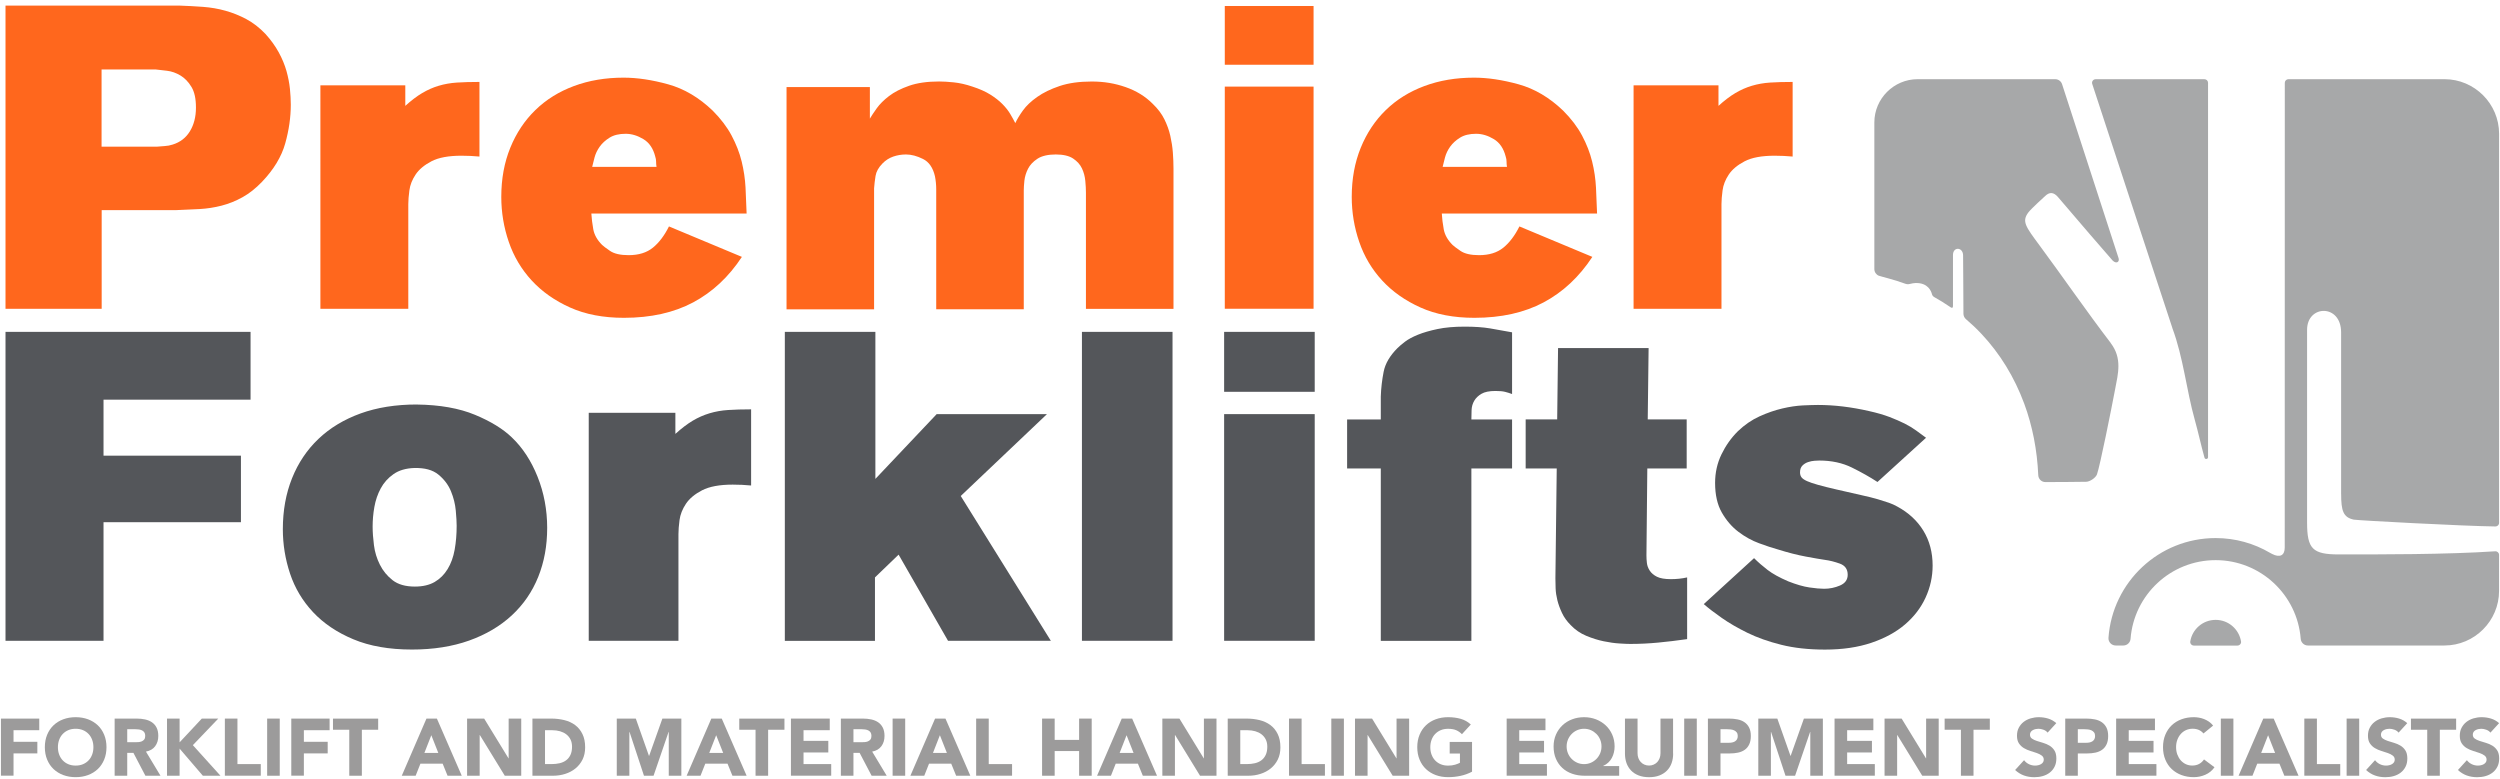 <?xml version="1.0" encoding="UTF-8"?><svg id="a" xmlns="http://www.w3.org/2000/svg" viewBox="0 0 717 223.5"><g><path d="m.27,206.09h10.99v3.33H3.88v3.33h6.83v3.33H3.88v6.39H.27v-16.39Z" style="fill:#9c9b9b;"/><path d="m12.86,214.29c0-1.31.22-2.5.66-3.56.44-1.06,1.05-1.97,1.84-2.72.79-.75,1.72-1.32,2.8-1.72,1.08-.4,2.26-.6,3.54-.6s2.46.2,3.54.6c1.08.4,2.01.98,2.8,1.72.79.75,1.4,1.65,1.84,2.72.44,1.06.66,2.25.66,3.56s-.22,2.5-.66,3.56c-.44,1.06-1.05,1.97-1.84,2.72-.79.75-1.72,1.32-2.8,1.72-1.08.4-2.26.6-3.54.6s-2.46-.2-3.54-.6c-1.08-.4-2.01-.98-2.8-1.72-.79-.75-1.4-1.65-1.84-2.72-.44-1.06-.66-2.25-.66-3.56Zm3.75,0c0,.77.12,1.48.36,2.12.24.64.58,1.2,1.03,1.67.45.47.98.84,1.61,1.1.62.26,1.32.39,2.09.39s1.47-.13,2.09-.39c.62-.26,1.16-.63,1.61-1.1.45-.47.79-1.03,1.03-1.67.24-.64.36-1.35.36-2.12s-.12-1.46-.36-2.11c-.24-.65-.58-1.21-1.03-1.68-.45-.47-.98-.84-1.61-1.1-.62-.26-1.32-.39-2.09-.39s-1.47.13-2.09.39c-.62.26-1.16.63-1.61,1.1-.45.47-.79,1.03-1.03,1.68-.24.65-.36,1.35-.36,2.11Z" style="fill:#9c9b9b;"/><path d="m32.88,206.09h6.34c.83,0,1.62.08,2.37.24.75.16,1.4.43,1.97.81.56.38,1.01.89,1.34,1.53.33.64.5,1.44.5,2.4,0,1.16-.3,2.14-.9,2.95-.6.81-1.48,1.32-2.64,1.54l4.17,6.92h-4.33l-3.43-6.55h-1.78v6.55h-3.61v-16.39Zm3.61,6.78h2.13c.32,0,.67-.01,1.03-.03.36-.02.69-.09.98-.21.29-.12.54-.3.73-.54.19-.25.29-.59.29-1.04,0-.42-.08-.75-.25-1-.17-.25-.39-.44-.65-.57-.26-.13-.56-.22-.9-.27-.34-.05-.67-.07-1-.07h-2.36v3.73Z" style="fill:#9c9b9b;"/><path d="m47.9,206.09h3.61v6.81l6.37-6.81h4.72l-7.29,7.62,7.92,8.77h-5.05l-6.67-7.78v7.78h-3.61v-16.39Z" style="fill:#9c9b9b;"/><path d="m64.49,206.09h3.61v13.05h6.69v3.33h-10.3v-16.39Z" style="fill:#9c9b9b;"/><path d="m76.62,206.09h3.61v16.39h-3.61v-16.39Z" style="fill:#9c9b9b;"/><path d="m83.54,206.09h10.99v3.33h-7.38v3.33h6.83v3.33h-6.83v6.39h-3.61v-16.39Z" style="fill:#9c9b9b;"/><path d="m100.18,209.29h-4.68v-3.19h12.96v3.19h-4.68v13.19h-3.61v-13.19Z" style="fill:#9c9b9b;"/><path d="m122.31,206.09h2.99l7.13,16.39h-4.07l-1.41-3.47h-6.37l-1.37,3.47h-3.98l7.08-16.39Zm1.39,4.77l-1.99,5.09h4l-2.01-5.09Z" style="fill:#9c9b9b;"/><path d="m133.95,206.09h4.91l6.97,11.39h.05v-11.39h3.61v16.39h-4.72l-7.15-11.67h-.05v11.67h-3.61v-16.39Z" style="fill:#9c9b9b;"/><path d="m152.7,206.09h5.42c1.31,0,2.56.15,3.74.44,1.18.29,2.21.77,3.09,1.42.88.66,1.58,1.51,2.09,2.56.52,1.05.78,2.32.78,3.82,0,1.33-.25,2.5-.75,3.51-.5,1.01-1.18,1.86-2.03,2.55-.85.69-1.83,1.21-2.94,1.56-1.11.36-2.28.53-3.5.53h-5.9v-16.39Zm3.61,13.05h1.87c.83,0,1.61-.08,2.33-.25.72-.17,1.34-.45,1.86-.84s.94-.91,1.24-1.55c.3-.64.45-1.42.45-2.35,0-.8-.15-1.5-.45-2.09-.3-.59-.71-1.08-1.22-1.47-.51-.39-1.11-.67-1.79-.87-.69-.19-1.41-.29-2.16-.29h-2.13v9.72Z" style="fill:#9c9b9b;"/><path d="m176.89,206.09h5.46l3.77,10.69h.05l3.8-10.69h5.44v16.39h-3.61v-12.57h-.05l-4.31,12.57h-2.75l-4.14-12.57h-.05v12.57h-3.61v-16.39Z" style="fill:#9c9b9b;"/><path d="m204.01,206.09h2.99l7.13,16.39h-4.07l-1.41-3.47h-6.37l-1.37,3.47h-3.98l7.08-16.39Zm1.39,4.77l-1.99,5.09h4l-2.01-5.09Z" style="fill:#9c9b9b;"/><path d="m216.7,209.29h-4.68v-3.19h12.96v3.19h-4.68v13.19h-3.61v-13.19Z" style="fill:#9c9b9b;"/><path d="m226.84,206.09h11.13v3.33h-7.52v3.06h7.11v3.33h-7.11v3.33h7.94v3.33h-11.55v-16.39Z" style="fill:#9c9b9b;"/><path d="m241.16,206.09h6.34c.83,0,1.62.08,2.37.24.75.16,1.4.43,1.97.81.56.38,1.01.89,1.34,1.53.33.64.5,1.44.5,2.4,0,1.16-.3,2.14-.9,2.95-.6.81-1.48,1.32-2.64,1.54l4.17,6.92h-4.33l-3.43-6.55h-1.78v6.55h-3.61v-16.39Zm3.61,6.78h2.13c.32,0,.67-.01,1.03-.03.36-.02.69-.09.98-.21.29-.12.54-.3.73-.54.19-.25.29-.59.29-1.04,0-.42-.09-.75-.25-1-.17-.25-.39-.44-.65-.57-.26-.13-.56-.22-.9-.27-.34-.05-.67-.07-1-.07h-2.36v3.73Z" style="fill:#9c9b9b;"/><path d="m256,206.09h3.61v16.39h-3.61v-16.39Z" style="fill:#9c9b9b;"/><path d="m268.17,206.09h2.99l7.13,16.39h-4.07l-1.41-3.47h-6.36l-1.37,3.47h-3.98l7.08-16.39Zm1.39,4.77l-1.99,5.09h4l-2.01-5.09Z" style="fill:#9c9b9b;"/><path d="m279.96,206.09h3.61v13.05h6.69v3.33h-10.3v-16.39Z" style="fill:#9c9b9b;"/><path d="m298.87,206.09h3.61v6.11h7.01v-6.11h3.61v16.39h-3.61v-7.08h-7.01v7.08h-3.61v-16.39Z" style="fill:#9c9b9b;"/><path d="m321.71,206.09h2.99l7.13,16.39h-4.07l-1.41-3.47h-6.36l-1.37,3.47h-3.98l7.08-16.39Zm1.39,4.77l-1.99,5.09h4l-2.01-5.09Z" style="fill:#9c9b9b;"/><path d="m333.35,206.09h4.91l6.97,11.39h.05v-11.39h3.61v16.39h-4.72l-7.15-11.67h-.05v11.67h-3.61v-16.39Z" style="fill:#9c9b9b;"/><path d="m352.1,206.09h5.42c1.31,0,2.56.15,3.74.44,1.18.29,2.21.77,3.09,1.42.88.66,1.58,1.51,2.09,2.56.52,1.05.78,2.32.78,3.82,0,1.33-.25,2.5-.75,3.51-.5,1.01-1.18,1.86-2.03,2.55-.85.69-1.83,1.21-2.94,1.56-1.11.36-2.28.53-3.49.53h-5.9v-16.39Zm3.61,13.05h1.87c.83,0,1.61-.08,2.33-.25.72-.17,1.34-.45,1.86-.84s.94-.91,1.24-1.55c.3-.64.45-1.42.45-2.35,0-.8-.15-1.5-.45-2.09-.3-.59-.71-1.08-1.22-1.47-.51-.39-1.11-.67-1.79-.87-.69-.19-1.41-.29-2.16-.29h-2.13v9.72Z" style="fill:#9c9b9b;"/><path d="m369.69,206.09h3.61v13.05h6.69v3.33h-10.3v-16.39Z" style="fill:#9c9b9b;"/><path d="m381.82,206.09h3.61v16.39h-3.61v-16.39Z" style="fill:#9c9b9b;"/><path d="m388.6,206.09h4.91l6.97,11.39h.05v-11.39h3.61v16.39h-4.72l-7.15-11.67h-.05v11.67h-3.61v-16.39Z" style="fill:#9c9b9b;"/><path d="m422.18,221.32c-1.06.56-2.18.96-3.33,1.2-1.16.25-2.34.37-3.54.37-1.28,0-2.46-.2-3.54-.6-1.08-.4-2.01-.98-2.8-1.72-.79-.75-1.4-1.65-1.84-2.72-.44-1.06-.66-2.25-.66-3.56s.22-2.5.66-3.56c.44-1.06,1.05-1.97,1.84-2.72.79-.75,1.72-1.32,2.8-1.72,1.08-.4,2.26-.6,3.54-.6s2.52.16,3.62.47c1.1.32,2.07.86,2.9,1.63l-2.55,2.78c-.49-.51-1.05-.89-1.67-1.16-.62-.26-1.39-.39-2.31-.39-.77,0-1.47.13-2.09.39-.62.26-1.16.63-1.61,1.1-.45.47-.79,1.03-1.03,1.68-.24.65-.36,1.35-.36,2.11s.12,1.48.36,2.12c.24.64.58,1.2,1.03,1.67.45.47.98.84,1.61,1.1.62.26,1.32.39,2.09.39s1.47-.09,2.04-.27c.57-.18,1.03-.36,1.37-.54v-2.66h-2.94v-3.33h6.41v8.56Z" style="fill:#9c9b9b;"/><path d="m432.11,206.09h11.13v3.33h-7.52v3.06h7.11v3.33h-7.11v3.33h7.94v3.33h-11.55v-16.39Z" style="fill:#9c9b9b;"/><path d="m464.38,222.48h-9.93c-1.28,0-2.47-.19-3.55-.57-1.09-.38-2.03-.93-2.81-1.65-.79-.73-1.4-1.6-1.85-2.64-.45-1.03-.67-2.21-.67-3.54,0-1.23.23-2.37.68-3.4.45-1.03,1.08-1.92,1.86-2.66.79-.74,1.71-1.32,2.78-1.72,1.06-.41,2.21-.61,3.43-.61s2.36.21,3.43.62c1.06.42,1.99,1,2.78,1.74.79.74,1.41,1.62,1.86,2.65.45,1.03.68,2.16.68,3.39,0,.59-.07,1.16-.2,1.71-.13.56-.33,1.08-.59,1.57-.26.49-.6.94-1.02,1.33-.42.39-.9.71-1.46.96v.05h4.58v2.78Zm-15.07-8.4c0,.71.13,1.37.39,1.99.26.62.62,1.15,1.08,1.61.45.46.98.81,1.59,1.08.6.26,1.25.39,1.94.39s1.34-.13,1.94-.39c.6-.26,1.13-.62,1.59-1.08.45-.45.81-.99,1.08-1.61.26-.62.39-1.28.39-1.99s-.13-1.37-.39-1.99c-.26-.62-.62-1.15-1.08-1.61-.46-.45-.98-.81-1.59-1.08-.6-.26-1.25-.39-1.94-.39s-1.34.13-1.94.39c-.6.26-1.13.62-1.59,1.08-.46.46-.81.99-1.08,1.61-.26.62-.39,1.28-.39,1.99Z" style="fill:#9c9b9b;"/><path d="m479.86,216.16c0,.97-.15,1.87-.44,2.69-.29.82-.73,1.53-1.31,2.13-.58.6-1.3,1.07-2.16,1.41-.86.34-1.86.51-2.99.51s-2.15-.17-3.01-.51c-.86-.34-1.59-.81-2.16-1.41-.58-.6-1.01-1.31-1.31-2.13-.29-.82-.44-1.71-.44-2.69v-10.07h3.61v9.93c0,.51.08.98.24,1.41.16.43.39.81.68,1.12.29.32.64.56,1.05.74.41.18.85.27,1.33.27s.92-.09,1.32-.27c.4-.18.75-.42,1.04-.74.29-.32.52-.69.68-1.12.16-.43.24-.9.24-1.41v-9.93h3.61v10.07Z" style="fill:#9c9b9b;"/><path d="m483.03,206.09h3.61v16.39h-3.61v-16.39Z" style="fill:#9c9b9b;"/><path d="m489.82,206.09h6.09c.85,0,1.65.08,2.41.23.76.15,1.42.42,1.98.8.56.38,1.01.89,1.34,1.53.33.64.5,1.45.5,2.42s-.15,1.76-.46,2.41c-.31.65-.73,1.17-1.27,1.55-.54.39-1.18.66-1.92.82-.74.16-1.54.24-2.41.24h-2.64v6.39h-3.61v-16.39Zm3.61,6.94h2.41c.32,0,.64-.03.94-.09.3-.06.57-.17.81-.31.24-.15.43-.35.58-.6.15-.25.22-.57.22-.96,0-.42-.1-.75-.29-1.01-.19-.25-.44-.45-.74-.59-.3-.14-.64-.23-1.01-.27-.37-.04-.73-.06-1.06-.06h-1.85v3.89Z" style="fill:#9c9b9b;"/><path d="m504.28,206.09h5.46l3.77,10.69h.05l3.8-10.69h5.44v16.39h-3.61v-12.57h-.05l-4.31,12.57h-2.75l-4.14-12.57h-.05v12.57h-3.61v-16.39Z" style="fill:#9c9b9b;"/><path d="m526.15,206.09h11.13v3.33h-7.52v3.06h7.11v3.33h-7.11v3.33h7.94v3.33h-11.55v-16.39Z" style="fill:#9c9b9b;"/><path d="m540.48,206.09h4.91l6.97,11.39h.05v-11.39h3.61v16.39h-4.72l-7.15-11.67h-.05v11.67h-3.61v-16.39Z" style="fill:#9c9b9b;"/><path d="m562.4,209.29h-4.68v-3.19h12.96v3.19h-4.68v13.19h-3.61v-13.19Z" style="fill:#9c9b9b;"/><path d="m587.24,210.1c-.29-.37-.69-.64-1.19-.82-.5-.18-.98-.27-1.42-.27-.26,0-.53.03-.81.09-.28.06-.54.16-.79.29-.25.13-.45.3-.6.52-.15.22-.23.48-.23.79,0,.49.18.87.56,1.13.37.26.84.49,1.4.67.56.19,1.17.37,1.82.56.65.19,1.25.45,1.82.79.56.34,1.03.79,1.4,1.37.37.57.56,1.34.56,2.29s-.17,1.71-.51,2.38c-.34.68-.8,1.24-1.38,1.69-.58.45-1.25.78-2.01,1-.76.22-1.57.32-2.42.32-1.06,0-2.05-.16-2.96-.49-.91-.32-1.76-.85-2.55-1.57l2.57-2.82c.37.49.84.88,1.4,1.15.56.27,1.15.4,1.75.4.29,0,.59-.03.89-.1.3-.07.57-.17.81-.31.24-.14.43-.32.58-.53.15-.22.22-.47.22-.76,0-.49-.19-.88-.57-1.17-.38-.29-.85-.53-1.42-.73-.57-.2-1.19-.4-1.85-.6-.66-.2-1.28-.47-1.85-.81-.57-.34-1.05-.79-1.42-1.34-.38-.56-.57-1.29-.57-2.2s.17-1.65.52-2.31c.35-.66.81-1.22,1.39-1.67.58-.45,1.25-.78,2-1.01.76-.22,1.54-.34,2.34-.34.93,0,1.82.13,2.68.39.86.26,1.64.7,2.34,1.32l-2.48,2.71Z" style="fill:#9c9b9b;"/><path d="m592.3,206.09h6.09c.85,0,1.65.08,2.41.23.76.15,1.42.42,1.98.8.56.38,1.01.89,1.34,1.53.33.64.5,1.45.5,2.42s-.15,1.76-.46,2.41c-.31.65-.73,1.17-1.27,1.55-.54.39-1.18.66-1.92.82-.74.16-1.54.24-2.41.24h-2.64v6.39h-3.61v-16.39Zm3.61,6.94h2.41c.32,0,.64-.03.94-.09.3-.06.57-.17.81-.31.24-.15.43-.35.58-.6.15-.25.22-.57.22-.96,0-.42-.1-.75-.29-1.01-.19-.25-.44-.45-.74-.59-.3-.14-.64-.23-1.01-.27-.37-.04-.73-.06-1.06-.06h-1.85v3.89Z" style="fill:#9c9b9b;"/><path d="m606.91,206.09h11.13v3.33h-7.52v3.06h7.11v3.33h-7.11v3.33h7.94v3.33h-11.55v-16.39Z" style="fill:#9c9b9b;"/><path d="m631.95,210.35c-.36-.43-.79-.76-1.31-1-.52-.23-1.12-.35-1.79-.35s-1.31.13-1.89.39c-.58.26-1.08.63-1.5,1.1-.42.47-.76,1.03-1,1.68-.24.65-.36,1.35-.36,2.11s.12,1.48.36,2.12c.24.64.57,1.2.98,1.67.42.47.91.84,1.47,1.1.56.26,1.17.39,1.82.39.74,0,1.4-.15,1.97-.46.57-.31,1.04-.74,1.41-1.3l3.01,2.25c-.69.97-1.57,1.69-2.64,2.15-1.06.46-2.16.69-3.29.69-1.28,0-2.46-.2-3.54-.6-1.08-.4-2.01-.98-2.8-1.72-.79-.75-1.4-1.65-1.84-2.72-.44-1.06-.66-2.25-.66-3.56s.22-2.5.66-3.56c.44-1.06,1.05-1.97,1.84-2.72.79-.75,1.72-1.32,2.8-1.72,1.08-.4,2.26-.6,3.54-.6.46,0,.94.04,1.45.13.5.08,1,.22,1.48.41s.95.43,1.4.74c.45.31.85.69,1.2,1.13l-2.78,2.27Z" style="fill:#9c9b9b;"/><path d="m636.93,206.09h3.61v16.39h-3.61v-16.39Z" style="fill:#9c9b9b;"/><path d="m649.1,206.09h2.99l7.13,16.39h-4.07l-1.41-3.47h-6.36l-1.37,3.47h-3.98l7.08-16.39Zm1.39,4.77l-1.99,5.09h4l-2.01-5.09Z" style="fill:#9c9b9b;"/><path d="m660.88,206.09h3.61v13.05h6.69v3.33h-10.3v-16.39Z" style="fill:#9c9b9b;"/><path d="m673.01,206.09h3.61v16.39h-3.61v-16.39Z" style="fill:#9c9b9b;"/><path d="m687.9,210.1c-.29-.37-.69-.64-1.19-.82-.5-.18-.98-.27-1.42-.27-.26,0-.53.03-.81.09-.28.06-.54.16-.79.29-.25.13-.45.3-.6.52-.15.22-.23.48-.23.79,0,.49.18.87.56,1.13.37.26.84.49,1.4.67.56.19,1.17.37,1.82.56s1.25.45,1.82.79c.56.34,1.03.79,1.4,1.37.37.57.56,1.34.56,2.29s-.17,1.71-.51,2.38c-.34.68-.8,1.24-1.38,1.69-.58.45-1.25.78-2.01,1-.76.22-1.57.32-2.42.32-1.06,0-2.05-.16-2.96-.49-.91-.32-1.76-.85-2.55-1.57l2.57-2.82c.37.49.84.88,1.4,1.15.56.27,1.15.4,1.75.4.29,0,.59-.03.89-.1.3-.07.57-.17.81-.31.24-.14.43-.32.58-.53.15-.22.22-.47.22-.76,0-.49-.19-.88-.57-1.17-.38-.29-.85-.53-1.42-.73-.57-.2-1.19-.4-1.85-.6-.66-.2-1.28-.47-1.85-.81-.57-.34-1.05-.79-1.42-1.34-.38-.56-.57-1.29-.57-2.2s.17-1.65.52-2.31c.35-.66.81-1.22,1.39-1.67.58-.45,1.25-.78,2-1.01.76-.22,1.54-.34,2.34-.34.93,0,1.82.13,2.68.39.86.26,1.64.7,2.34,1.32l-2.48,2.71Z" style="fill:#9c9b9b;"/><path d="m696.14,209.29h-4.68v-3.19h12.96v3.19h-4.68v13.19h-3.61v-13.19Z" style="fill:#9c9b9b;"/><path d="m714.24,210.1c-.29-.37-.69-.64-1.19-.82-.5-.18-.98-.27-1.42-.27-.26,0-.53.03-.81.09-.28.06-.54.16-.79.29-.25.13-.45.3-.6.52-.15.22-.23.48-.23.79,0,.49.19.87.56,1.13.37.26.84.49,1.4.67.56.19,1.17.37,1.82.56.65.19,1.25.45,1.82.79.56.34,1.03.79,1.4,1.37.37.57.56,1.34.56,2.29s-.17,1.71-.51,2.38c-.34.68-.8,1.24-1.38,1.69-.58.45-1.25.78-2.01,1-.76.22-1.57.32-2.42.32-1.06,0-2.05-.16-2.96-.49-.91-.32-1.76-.85-2.55-1.57l2.57-2.82c.37.49.84.88,1.4,1.15.56.27,1.15.4,1.75.4.29,0,.59-.03.89-.1.3-.07.57-.17.81-.31.24-.14.43-.32.58-.53.15-.22.22-.47.22-.76,0-.49-.19-.88-.57-1.17-.38-.29-.85-.53-1.42-.73-.57-.2-1.19-.4-1.85-.6-.66-.2-1.28-.47-1.85-.81-.57-.34-1.05-.79-1.42-1.34-.38-.56-.57-1.29-.57-2.2s.17-1.65.52-2.31c.35-.66.81-1.22,1.39-1.67.58-.45,1.25-.78,2-1.01.76-.22,1.53-.34,2.34-.34.93,0,1.82.13,2.68.39.86.26,1.64.7,2.34,1.32l-2.48,2.71Z" style="fill:#9c9b9b;"/></g><g><path d="m641.7,185.15c.63,0,1.13-.56,1.03-1.18-.57-3.51-3.61-6.19-7.28-6.19s-6.72,2.68-7.28,6.19c-.1.62.4,1.18,1.03,1.18h12.52Z" style="fill:#a7a8a9;"/><g><path d="m623.02,94.06c3.2,8.61,4.01,17.66,6.45,26.38,1,3.57,1.77,7.21,2.78,10.82.16.58,1.02.46,1.02-.14V23.75c0-.57-.46-1.03-1.03-1.03h-31.21c-.7,0-1.2.68-.98,1.35,3.2,9.75,22.6,68.98,22.98,69.99Z" style="fill:#a7a8a9;"/><path d="m671.44,141.67c0,4.85.6,6.71,3.62,7.36,1.02.22,31.28,1.84,40.63,1.96.58,0,1.05-.46,1.05-1.03V38.37c0-8.61-7.04-15.66-15.66-15.66h-44.76c-.57,0-1.04.47-1.04,1.04,0,49.55-.02,94.36-.02,133.3,0,2.24-1.36,2.98-3.61,1.83l-.62-.33c-4.57-2.69-9.9-4.23-15.59-4.23-16.27,0-29.59,12.61-30.73,28.59-.09,1.2.86,2.22,2.07,2.22h2.2c1.08,0,1.98-.84,2.06-1.92.98-12.62,11.53-22.56,24.4-22.56s23.42,9.94,24.4,22.56c.08,1.08.98,1.92,2.06,1.92h39.17c8.61,0,15.66-7.04,15.66-15.66v-10.33c0-.6-.51-1.07-1.11-1.03-13.71.93-33.47.91-44.83.9-7.57,0-9.12-1.6-9.12-9.16,0-37.69,0-17.59,0-55.28,0-7.18,9.76-7.48,9.76.75,0,29,0,17.36,0,46.36Z" style="fill:#a7a8a9;"/><path d="m605.36,98.37c-7.04-9.21-13.61-18.78-20.5-28.1-3.92-5.3-5.1-6.8-3.07-9.42.83-1.07,4.66-4.54,4.76-4.63,1.23-1.19,2.43-1.17,3.69.31,3.05,3.6,6.14,7.19,9.22,10.77,2.05,2.38,4.11,4.75,6.42,7.4,1.16,1.14,2.05.34,1.73-.65l-16.21-49.91c-.28-.85-1.07-1.43-1.97-1.43h-39.46c-6.82,0-12.41,5.58-12.41,12.41v42.05c0,.85.52,1.59,1.26,1.9.25.1,1.99.56,2.58.72,1.72.46,3.4.99,5.05,1.59.39.14.82.17,1.22.07.67-.17,1.28-.27,1.76-.28,3.51-.07,4.45,2.31,4.68,3.3.06.24.28.53.5.66,1.65.92,3.25,1.91,4.79,2.98.5.33.71.16.71-.35,0-4.03,0-12.74,0-14.62,0-2.47,2.9-2.32,2.9.13s.1,10.96.1,16.43c0,.1,0,.21,0,.31.02.59.28,1.15.73,1.53,1.55,1.32,3.03,2.72,4.43,4.21,5.33,5.67,9.46,12.41,12.28,20.03,2.35,6.37,3.7,13.25,4.02,20.51.05,1.11.96,1.98,2.06,1.97,3.9-.01,9.26-.04,11.69-.09,1.08-.02,2.73-1.14,3.09-2.13.85-2.33,4.12-18.69,5.2-24.39.85-4.49,2.09-8.88-1.27-13.27Z" style="fill:#a7a8a9;"/></g></g><path d="m71.86,95.18v19.45H29.69v16.06h39.41v19.08H29.69v34.01H1.58v-88.6h70.28Z" style="fill:#54565a;"/><path d="m119.54,116.02c6.61.08,12.17,1.07,16.69,2.95s8.03,4.04,10.54,6.46c3.09,2.93,5.56,6.69,7.4,11.29,1.84,4.6,2.76,9.5,2.76,14.68s-.86,9.79-2.57,14.06c-1.72,4.27-4.25,7.95-7.59,11.04-3.35,3.1-7.43,5.5-12.24,7.22-4.81,1.71-10.27,2.57-16.38,2.57-6.53,0-12.13-.98-16.82-2.95-4.69-1.96-8.53-4.56-11.55-7.78-3.01-3.22-5.21-6.9-6.59-11.04-1.38-4.14-2.07-8.39-2.07-12.74,0-5.35.88-10.23,2.64-14.62,1.76-4.39,4.29-8.16,7.59-11.3,3.3-3.14,7.32-5.56,12.05-7.28,4.73-1.71,10.1-2.57,16.13-2.57Zm-.69,18.2c-2.44.08-4.44.67-5.99,1.76-1.56,1.09-2.78,2.45-3.66,4.08-.88,1.63-1.49,3.41-1.83,5.33-.34,1.92-.5,3.81-.5,5.65,0,1.59.13,3.37.38,5.33.25,1.97.82,3.83,1.7,5.58.88,1.76,2.1,3.24,3.66,4.46,1.56,1.21,3.68,1.82,6.37,1.82,2.27,0,4.16-.44,5.68-1.32,1.51-.88,2.75-2.11,3.72-3.7.97-1.59,1.64-3.45,2.02-5.58s.57-4.41.57-6.84c0-1-.08-2.45-.25-4.33s-.63-3.74-1.39-5.58c-.76-1.84-1.96-3.43-3.6-4.77-1.64-1.34-3.93-1.96-6.88-1.88Z" style="fill:#54565a;"/><path d="m193.71,124.43c1.76-1.59,3.41-2.84,4.96-3.77,1.55-.92,3.16-1.63,4.83-2.13,1.67-.5,3.45-.82,5.33-.94s4.08-.19,6.59-.19v21.84c-.92-.08-1.8-.15-2.64-.19-.84-.04-1.72-.06-2.64-.06-3.77,0-6.69.55-8.79,1.63-2.09,1.09-3.64,2.38-4.64,3.89-1,1.51-1.61,3.06-1.82,4.64-.21,1.59-.31,2.93-.31,4.02v30.62h-25.73v-65.39h24.85v6.02Z" style="fill:#54565a;"/><path d="m225.08,95.18h25.98v42.17l17.57-18.57h31.63l-24.72,23.47,25.85,41.54h-29.49l-14.18-24.72-6.78,6.53v18.2h-25.85v-88.6Z" style="fill:#54565a;"/><path d="m310.3,95.18h25.98v88.6h-25.98v-88.6Z" style="fill:#54565a;"/><path d="m351.08,95.18h25.98v17.19h-25.98v-17.19Zm0,23.59h25.98v65.01h-25.98v-65.01Z" style="fill:#54565a;"/><path d="m396.01,113.76c.08-2.43.36-4.81.82-7.15.46-2.34,1.79-4.6,3.97-6.78.5-.5,1.22-1.11,2.14-1.82.93-.71,2.17-1.38,3.72-2.01s3.43-1.17,5.61-1.63c2.18-.46,4.79-.69,7.82-.69,2.85,0,5.26.17,7.23.5,1.96.34,4.08.71,6.34,1.13v17.7c-.67-.25-1.34-.46-2.01-.63-.67-.17-1.59-.25-2.76-.25-1.76,0-3.1.27-4.02.82-.92.54-1.61,1.21-2.07,2.01-.46.8-.71,1.67-.75,2.64-.04.96-.06,1.86-.06,2.7h11.67v14.06h-11.67v49.45h-25.98v-49.45h-9.66v-14.06h9.66v-6.53Z" style="fill:#54565a;"/><path d="m446.84,99.83h25.98l-.25,20.46h11.17v14.06h-11.29l-.25,24.97c0,.67.04,1.38.13,2.13.08.75.35,1.49.81,2.2.46.71,1.15,1.3,2.07,1.76.92.46,2.26.69,4.02.69.75,0,1.53-.04,2.32-.12.79-.08,1.57-.21,2.32-.38v17.7c-2.93.42-5.71.75-8.35,1-2.63.25-5.29.38-7.97.38-.67,0-1.69-.04-3.07-.13-1.38-.08-2.89-.29-4.52-.63-1.63-.33-3.31-.86-5.02-1.57-1.71-.71-3.2-1.74-4.46-3.07-1.09-1.09-1.93-2.26-2.51-3.51-.59-1.25-1.03-2.47-1.32-3.64-.29-1.17-.46-2.3-.5-3.39-.04-1.09-.06-2.05-.06-2.89l.38-31.5h-8.91v-14.06h9.04l.25-20.46Z" style="fill:#54565a;"/><path d="m503.06,160.07c1.17,1.17,2.47,2.3,3.89,3.39,1.42,1.09,3.39,2.18,5.9,3.26,2.34.92,4.37,1.51,6.09,1.76,1.71.25,3.12.38,4.2.38,1.59,0,3.12-.31,4.58-.94,1.46-.63,2.2-1.65,2.2-3.08,0-1.59-.75-2.65-2.26-3.2-1.51-.54-2.93-.9-4.27-1.07-1.17-.17-2.99-.48-5.46-.94-2.47-.46-5.17-1.15-8.1-2.07-1.51-.42-3.28-1-5.33-1.76-2.05-.75-4.02-1.84-5.9-3.26-1.88-1.42-3.47-3.26-4.77-5.52-1.3-2.26-1.94-5.1-1.94-8.53,0-2.93.61-5.65,1.82-8.16,1.21-2.51,2.78-4.73,4.71-6.65,1.92-1.84,3.99-3.26,6.21-4.27,2.21-1,4.39-1.76,6.53-2.26,2.13-.5,4.1-.79,5.9-.88,1.8-.08,3.24-.13,4.33-.13,4.68,0,9.58.59,14.68,1.76,2.26.5,4.2,1.07,5.84,1.69,1.63.63,3.07,1.25,4.33,1.88,1.25.63,2.36,1.3,3.33,2.01.96.71,1.9,1.4,2.82,2.07l-13.93,12.68c-2.18-1.42-4.62-2.8-7.34-4.14-2.72-1.34-5.84-2.01-9.35-2.01-.25,0-.69.02-1.32.06-.63.04-1.26.17-1.88.38-.63.21-1.17.54-1.63,1s-.69,1.11-.69,1.95c0,.59.15,1.07.44,1.44.29.38.82.73,1.57,1.07.75.34,1.8.69,3.14,1.07,1.34.38,3.09.82,5.27,1.32,2.84.67,5.23,1.21,7.15,1.63,1.92.42,3.51.82,4.77,1.19,1.25.38,2.3.71,3.14,1,.84.29,1.63.65,2.38,1.07,3.26,1.76,5.77,4.08,7.53,6.96,1.76,2.89,2.64,6.21,2.64,9.98,0,3.18-.67,6.23-2.01,9.16-1.34,2.93-3.31,5.5-5.9,7.72-2.59,2.22-5.82,3.97-9.66,5.27-3.85,1.3-8.28,1.95-13.3,1.95-4.69,0-8.87-.46-12.55-1.38-3.68-.92-6.92-2.07-9.73-3.45-2.8-1.38-5.25-2.8-7.34-4.27-2.09-1.46-3.81-2.78-5.15-3.95l14.43-13.18Z" style="fill:#54565a;"/><path d="m1.58,1.6h49.77c2.38.08,4.68.21,6.9.37,2.22.17,4.35.53,6.41,1.11,2.05.57,4.05,1.37,5.98,2.4,1.93,1.03,3.75,2.44,5.48,4.24,1.56,1.72,2.83,3.49,3.82,5.29.98,1.8,1.72,3.59,2.22,5.35.49,1.76.82,3.47.99,5.1.16,1.64.25,3.16.25,4.55,0,3.61-.53,7.32-1.6,11.13-1.07,3.81-3.29,7.48-6.66,11.01-1.81,1.89-3.68,3.36-5.61,4.43-1.93,1.07-3.92,1.87-5.98,2.4-2.05.53-4.17.86-6.35.98-2.18.12-4.46.23-6.84.31h-21.2v28.29H1.58V1.6Zm27.55,18.33v22.14h15.82c.74-.08,1.5-.14,2.29-.18.78-.04,1.54-.18,2.29-.43,2.14-.66,3.79-1.93,4.94-3.81,1.15-1.89,1.73-4.14,1.73-6.77s-.43-4.53-1.3-5.97c-.86-1.43-1.92-2.52-3.15-3.26-1.24-.74-2.51-1.19-3.83-1.35-1.32-.16-2.39-.29-3.21-.37h-15.57Z" style="fill:#ff671d;"/><path d="m116.22,30.38c1.72-1.56,3.34-2.79,4.86-3.69,1.52-.9,3.09-1.6,4.74-2.09,1.64-.49,3.38-.8,5.23-.92,1.85-.12,4-.18,6.46-.18v21.4c-.9-.08-1.76-.14-2.58-.18-.82-.04-1.68-.06-2.58-.06-3.69,0-6.56.53-8.61,1.6-2.05,1.07-3.57,2.34-4.55,3.81s-1.58,2.99-1.78,4.55c-.21,1.56-.31,2.87-.31,3.94v30.01h-25.21V24.48h24.35v5.9Z" style="fill:#ff671d;"/><path d="m212.77,73.68c-3.77,5.74-8.43,10.09-13.96,13.04-5.53,2.95-12.16,4.43-19.86,4.43-5.9,0-11.05-.98-15.44-2.95-4.39-1.97-8.06-4.55-11.01-7.75-2.95-3.2-5.15-6.89-6.58-11.07-1.44-4.18-2.15-8.49-2.15-12.92,0-5.17.86-9.86,2.58-14.08,1.72-4.22,4.12-7.83,7.2-10.82,3.07-2.99,6.76-5.29,11.07-6.89s9.04-2.4,14.21-2.4c3.94,0,8.2.64,12.79,1.91,4.59,1.27,8.86,3.79,12.79,7.56,2.29,2.3,4.1,4.67,5.41,7.13,1.31,2.46,2.28,4.94,2.89,7.44.61,2.5.98,5,1.11,7.5.12,2.5.22,4.98.31,7.44h-44.53c.08,1.4.27,2.89.55,4.49.29,1.6,1.13,3.1,2.52,4.49.33.33,1.09.9,2.28,1.72,1.19.82,2.97,1.23,5.35,1.23,2.87,0,5.19-.72,6.95-2.15,1.76-1.43,3.3-3.46,4.61-6.09l20.91,8.73Zm-24.48-25.83c-.08-.49-.12-.98-.12-1.48s-.08-.98-.25-1.48c-.57-2.29-1.7-3.96-3.38-4.98-1.68-1.02-3.38-1.54-5.1-1.54-1.89,0-3.42.37-4.61,1.11-1.19.74-2.13,1.6-2.83,2.58-.7.98-1.19,2.01-1.48,3.08-.29,1.07-.51,1.97-.68,2.71h18.45Z" style="fill:#ff671d;"/><path d="m249.45,34.07c.49-.82,1.15-1.82,2-3.01.85-1.19,2.02-2.36,3.52-3.51,1.5-1.15,3.42-2.13,5.76-2.95,2.34-.82,5.22-1.23,8.61-1.23,1.13,0,2.53.08,4.19.25,1.66.17,3.46.57,5.4,1.23,2.02.66,3.72,1.41,5.1,2.28,1.37.86,2.53,1.76,3.46,2.71.93.94,1.68,1.89,2.24,2.83.56.94,1.05,1.83,1.46,2.64.49-1.06,1.22-2.28,2.19-3.63.97-1.35,2.33-2.64,4.08-3.87,1.74-1.23,3.89-2.28,6.45-3.14,2.55-.86,5.61-1.29,9.18-1.29s6.65.53,9.73,1.6c3.08,1.07,5.68,2.67,7.79,4.8,1.46,1.4,2.57,2.87,3.34,4.43.77,1.56,1.34,3.14,1.7,4.74.36,1.6.61,3.2.73,4.8s.18,3.14.18,4.61v40.22h-25.11v-33.33c0-.98-.06-2.11-.18-3.38-.12-1.27-.44-2.46-.96-3.57-.52-1.11-1.37-2.05-2.53-2.83-1.17-.78-2.83-1.17-5-1.17s-4,.41-5.24,1.23c-1.25.82-2.15,1.78-2.71,2.89-.56,1.11-.9,2.24-1.03,3.38-.12,1.15-.18,2.09-.18,2.83v34.07h-25.11v-34.44c0-1.23-.12-2.46-.36-3.69-.56-2.46-1.71-4.12-3.43-4.98-1.73-.86-3.35-1.29-4.88-1.29-1.29,0-2.51.21-3.67.61-1.17.41-2.19,1.07-3.07,1.97-1.13,1.15-1.79,2.34-1.99,3.57s-.34,2.42-.42,3.57v34.69h-25.11V24.97h23.9v9.1Z" style="fill:#ff671d;"/><path d="m351.27,1.72h25.46v16.85h-25.46V1.72Zm0,23.12h25.46v63.71h-25.46V24.85Z" style="fill:#ff671d;"/><path d="m456.68,73.68c-3.77,5.74-8.43,10.09-13.96,13.04-5.53,2.95-12.16,4.43-19.86,4.43-5.9,0-11.05-.98-15.44-2.95-4.39-1.97-8.06-4.55-11.01-7.75-2.95-3.2-5.15-6.89-6.58-11.07-1.44-4.18-2.15-8.49-2.15-12.92,0-5.17.86-9.86,2.58-14.08,1.72-4.22,4.12-7.83,7.2-10.82,3.08-2.99,6.76-5.29,11.07-6.89,4.3-1.6,9.04-2.4,14.21-2.4,3.94,0,8.2.64,12.79,1.91,4.59,1.27,8.86,3.79,12.79,7.56,2.29,2.3,4.1,4.67,5.41,7.13,1.31,2.46,2.28,4.94,2.89,7.44.62,2.5.98,5,1.11,7.5.12,2.5.22,4.98.31,7.44h-44.53c.08,1.4.26,2.89.55,4.49.29,1.6,1.13,3.1,2.52,4.49.33.33,1.09.9,2.28,1.72,1.19.82,2.97,1.23,5.35,1.23,2.87,0,5.18-.72,6.95-2.15,1.76-1.43,3.3-3.46,4.61-6.09l20.91,8.73Zm-24.48-25.83c-.08-.49-.12-.98-.12-1.48s-.08-.98-.25-1.48c-.58-2.29-1.7-3.96-3.38-4.98-1.68-1.02-3.38-1.54-5.1-1.54-1.89,0-3.42.37-4.61,1.11-1.19.74-2.13,1.6-2.83,2.58-.7.98-1.19,2.01-1.48,3.08-.29,1.07-.51,1.97-.68,2.71h18.45Z" style="fill:#ff671d;"/><path d="m492.84,30.38c1.72-1.56,3.34-2.79,4.86-3.69,1.52-.9,3.09-1.6,4.74-2.09,1.64-.49,3.38-.8,5.23-.92s4-.18,6.46-.18v21.4c-.9-.08-1.76-.14-2.58-.18-.82-.04-1.68-.06-2.58-.06-3.69,0-6.56.53-8.61,1.6-2.05,1.07-3.57,2.34-4.55,3.81-.98,1.48-1.58,2.99-1.78,4.55-.21,1.56-.31,2.87-.31,3.94v30.01h-25.21V24.48h24.35v5.9Z" style="fill:#ff671d;"/></svg>